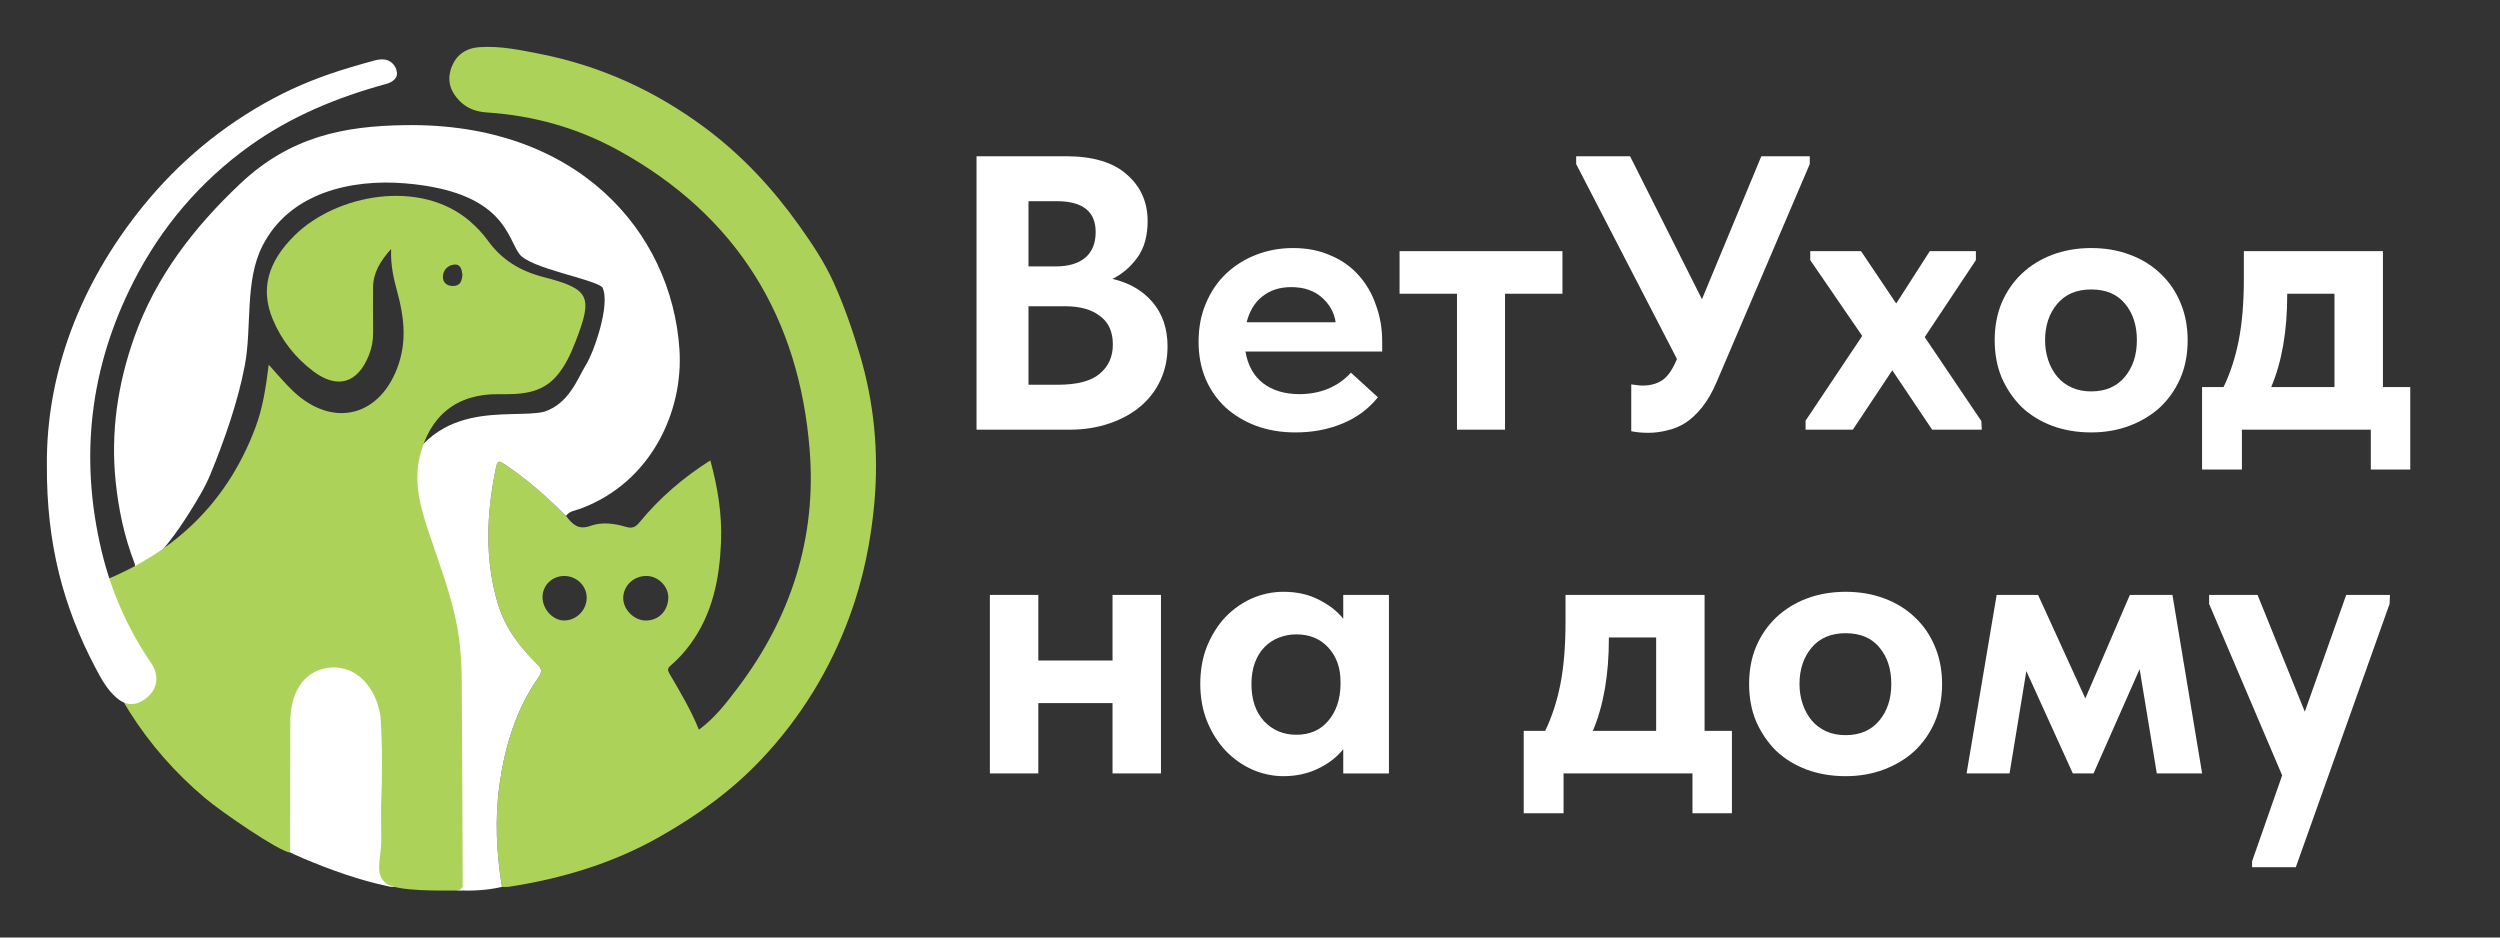 <?xml version="1.0" encoding="UTF-8"?> <svg xmlns="http://www.w3.org/2000/svg" width="160" height="60" viewBox="0 0 160 60" fill="none"><rect x="0" y="0" width="160" height="60" fill="#333333" stroke="none"/><path d="M36.231 33.022C36.625 33.536 36.994 33.945 37.79 33.655C38.519 33.389 39.327 33.499 40.077 33.723C40.463 33.839 40.683 33.727 40.924 33.434C42.202 31.877 43.709 30.575 45.462 29.465C45.938 31.206 46.219 32.937 46.146 34.705C46.049 37.051 45.603 39.303 44.163 41.252C43.796 41.749 43.38 42.201 42.915 42.602C42.721 42.769 42.714 42.885 42.835 43.093C43.509 44.257 44.211 45.406 44.73 46.702C45.758 45.944 46.488 44.984 47.21 44.031C50.614 39.538 52.259 34.439 51.822 28.84C51.157 20.325 47.156 13.797 39.587 9.627C36.971 8.186 34.145 7.391 31.155 7.197C30.51 7.155 29.911 6.955 29.439 6.485C28.844 5.894 28.592 5.201 28.872 4.377C29.166 3.516 29.816 3.078 30.684 3.018C32.01 2.926 33.304 3.201 34.597 3.457C38.459 4.225 41.952 5.824 45.103 8.164C47.467 9.919 49.449 12.049 51.155 14.447C51.977 15.603 52.771 16.791 53.349 18.072C54.02 19.559 54.559 21.111 55.027 22.688C55.945 25.784 56.245 28.924 55.964 32.129C55.746 34.623 55.25 37.06 54.387 39.416C53.128 42.859 51.249 45.923 48.733 48.591C46.832 50.607 44.611 52.198 42.206 53.56C39.211 55.258 35.98 56.222 32.601 56.749C32.446 56.773 32.284 56.757 32.125 56.761C31.772 54.583 31.66 52.406 31.97 50.205C32.317 47.738 33.025 45.414 34.457 43.356C34.72 42.977 34.671 42.785 34.364 42.485C33.235 41.377 32.303 40.143 31.846 38.583C31.028 35.788 31.133 32.986 31.692 30.173C31.847 29.395 31.851 29.41 32.524 29.868C33.873 30.788 35.078 31.872 36.23 33.022H36.231ZM41.37 36.861C40.562 36.859 39.909 37.469 39.886 38.245C39.864 38.984 40.561 39.702 41.308 39.713C42.14 39.725 42.757 39.107 42.771 38.249C42.783 37.523 42.115 36.862 41.37 36.861ZM34.722 38.195C34.708 38.964 35.363 39.696 36.076 39.71C36.872 39.727 37.547 39.059 37.549 38.254C37.551 37.506 36.925 36.884 36.148 36.863C35.367 36.842 34.735 37.433 34.721 38.195H34.722Z" fill="#ACD25A"></path><path d="M36.229 33.022C35.077 31.872 33.872 30.788 32.523 29.868C31.85 29.409 31.847 29.394 31.692 30.173C31.132 32.987 31.027 35.788 31.845 38.583C32.302 40.142 33.234 41.377 34.364 42.485C34.671 42.785 34.72 42.978 34.456 43.355C33.024 45.414 32.316 47.739 31.969 50.205C31.66 52.406 31.771 54.583 32.124 56.761C31.215 56.977 30.29 57.018 29.361 56.993C28.955 56.983 29.114 56.647 29.113 56.452C29.095 53.179 29.018 49.904 29.101 46.633C29.18 43.444 28.664 40.372 27.766 37.329C27.249 35.577 25.241 33.233 25.404 31.385C27.41 25.287 32.716 26.879 34.839 26.348C36.431 25.818 36.961 24.226 37.492 23.368C38.032 22.494 39.084 19.45 38.553 18.389C38.022 17.858 33.95 17.188 33.247 16.266C32.453 15.227 32.297 12.265 25.929 11.734C22.457 11.445 18.521 12.339 16.797 15.736C15.651 17.991 16.133 20.911 15.671 23.368C15.239 25.669 14.375 28.137 13.485 30.312C13.122 31.198 12.613 32.026 12.099 32.843C11.325 34.071 10.472 35.233 9.416 36.234C9.255 36.387 9.151 36.672 8.854 36.599C8.557 36.528 8.686 36.236 8.613 36.049C7.956 34.358 7.584 32.599 7.4 30.798C7.079 27.647 7.533 24.59 8.582 21.617C9.962 17.712 12.413 14.546 15.399 11.734C18.562 8.758 21.98 8.061 25.929 8.009C36.948 7.842 42.975 14.824 43.484 22.345C43.755 26.331 41.67 30.875 37.157 32.553C36.835 32.672 36.45 32.695 36.224 33.02L36.229 33.022Z" fill="white"></path><path d="M25.385 49.996C25.385 52.1 25.376 54.205 25.394 56.309C25.397 56.748 25.302 56.821 24.858 56.726C22.973 56.325 21.177 55.681 19.405 54.935C18.062 54.369 16.829 53.628 15.636 52.808C15.449 52.679 15.25 52.569 15.254 52.263C15.301 49.425 15.152 46.58 15.363 43.75C15.567 41.031 17.505 39.183 20.219 39.081C22.946 38.98 25.229 41.155 25.379 43.861C25.437 44.891 25.385 45.925 25.384 46.958C25.384 47.971 25.384 48.983 25.384 49.995L25.385 49.996Z" fill="white"></path><path d="M5.392 37.629C10.592 35.859 14.386 32.589 16.347 27.363C16.823 26.095 17.02 24.767 17.197 23.342C17.746 23.941 18.225 24.528 18.77 25.042C21.352 27.475 24.425 26.633 25.526 23.262C26.035 21.7 25.837 20.194 25.428 18.691C25.197 17.842 24.993 17.003 25.032 15.934C24.315 16.735 23.881 17.471 23.876 18.413C23.872 19.358 23.866 20.304 23.88 21.249C23.888 21.764 23.799 22.259 23.61 22.731C22.889 24.542 21.583 24.924 20.035 23.751C18.886 22.879 18.014 21.769 17.456 20.434C16.659 18.522 17.118 16.775 18.866 15.056C21.546 12.423 26.896 11.435 30.057 14.146C30.497 14.523 30.889 14.936 31.226 15.401C32.111 16.629 33.289 17.346 34.765 17.726C37.761 18.498 37.961 18.963 36.83 21.874C36.524 22.659 36.177 23.425 35.618 24.07C34.62 25.218 33.288 25.243 31.907 25.227C29.213 25.196 27.481 26.624 26.86 29.245C26.466 30.906 26.91 32.453 27.418 33.994C28.208 36.388 29.163 38.737 29.428 41.273C29.509 42.042 29.547 42.82 29.552 43.594C29.582 47.982 29.595 52.37 29.613 56.757C29.501 56.96 29.314 57.001 29.104 56.996C28.537 56.983 25.357 57.09 24.685 56.517C23.962 55.899 24.385 55.003 24.399 53.859C24.395 53.118 24.392 52.38 24.388 51.64C24.467 49.698 24.482 47.756 24.348 45.815C24.034 43.888 22.768 42.633 21.224 42.719C19.611 42.808 18.59 44.124 18.58 46.164C18.567 48.966 18.572 51.768 18.568 54.57C17.767 54.436 14.196 51.977 13.144 51.094C9.259 47.835 6.72 43.698 5.3 38.859C5.193 38.492 4.762 37.987 5.392 37.628V37.629ZM29.595 17.578C29.551 17.231 29.472 16.868 29.024 16.938C28.636 16.997 28.366 17.291 28.347 17.688C28.329 18.073 28.586 18.295 28.974 18.303C29.459 18.314 29.569 17.975 29.595 17.578Z" fill="#ACD25A"></path><path d="M3.001 29.757C2.952 24.021 5.061 18.244 9.143 13.207C11.445 10.367 14.226 8.05 17.47 6.311C19.058 5.459 20.718 4.813 22.441 4.308C22.959 4.157 23.475 3.997 23.999 3.863C24.267 3.795 24.559 3.761 24.82 3.863C25.202 4.013 25.411 4.395 25.407 4.735C25.405 5.024 25.095 5.267 24.742 5.364C21.607 6.217 18.62 7.444 15.979 9.341C12.814 11.613 10.331 14.524 8.555 18.005C5.743 23.513 5.07 29.288 6.509 35.296C7.12 37.848 8.167 40.223 9.647 42.395C10.352 43.43 9.955 44.38 9.064 44.879C8.518 45.184 7.98 45.104 7.476 44.673C6.842 44.132 6.459 43.407 6.083 42.69C4.085 38.887 2.967 34.858 3.001 29.757Z" fill="white"></path><path d="M144.133 55.124L146.058 49.624L141.383 38.649V38.074H144.483L147.508 45.549L150.158 38.074H152.958L152.933 38.649L146.933 55.499H144.133V55.124Z" fill="white"></path><path d="M127.786 38.074H130.436L133.461 44.699L136.311 38.074H139.036L140.936 49.499H138.036L136.936 42.824L133.986 49.499H132.661L129.686 42.949L128.611 49.499H125.861L127.786 38.074Z" fill="white"></path><path d="M118.118 49.675C117.218 49.675 116.385 49.533 115.618 49.25C114.868 48.967 114.218 48.567 113.668 48.05C113.135 47.517 112.71 46.892 112.393 46.175C112.093 45.458 111.943 44.658 111.943 43.775C111.943 42.892 112.093 42.092 112.393 41.375C112.71 40.642 113.143 40.017 113.693 39.5C114.243 38.983 114.893 38.583 115.643 38.3C116.41 38.017 117.235 37.875 118.118 37.875C119.018 37.875 119.843 38.017 120.593 38.3C121.36 38.583 122.018 38.992 122.568 39.525C123.118 40.042 123.543 40.667 123.843 41.4C124.143 42.117 124.293 42.908 124.293 43.775C124.293 44.675 124.135 45.492 123.818 46.225C123.502 46.942 123.068 47.558 122.518 48.075C121.968 48.575 121.318 48.967 120.568 49.25C119.818 49.533 119.002 49.675 118.118 49.675ZM118.118 47.05C119.035 47.05 119.752 46.742 120.268 46.125C120.785 45.508 121.043 44.725 121.043 43.775C121.043 42.825 120.793 42.05 120.293 41.45C119.793 40.833 119.068 40.525 118.118 40.525C117.185 40.525 116.46 40.833 115.943 41.45C115.427 42.067 115.168 42.842 115.168 43.775C115.168 44.225 115.235 44.65 115.368 45.05C115.502 45.45 115.693 45.8 115.943 46.1C116.193 46.4 116.502 46.633 116.868 46.8C117.235 46.967 117.652 47.05 118.118 47.05Z" fill="white"></path><path d="M97.518 46.774H98.893C99.326 45.874 99.651 44.874 99.868 43.774C100.084 42.658 100.193 41.341 100.193 39.824V38.074H109.093V46.774H110.843V52.049H108.318V49.499H100.068V52.049H97.518V46.774ZM102.968 40.874C102.968 43.191 102.626 45.158 101.943 46.774H105.993V40.799H102.968V40.874Z" fill="white"></path><path d="M82.143 49.675C81.46 49.675 80.793 49.533 80.143 49.25C79.51 48.967 78.943 48.567 78.443 48.05C77.96 47.533 77.568 46.917 77.268 46.2C76.968 45.467 76.818 44.658 76.818 43.775C76.818 42.892 76.96 42.092 77.243 41.375C77.543 40.642 77.935 40.017 78.418 39.5C78.918 38.983 79.485 38.583 80.118 38.3C80.768 38.017 81.443 37.875 82.143 37.875C82.993 37.875 83.743 38.042 84.393 38.375C85.06 38.708 85.585 39.117 85.968 39.6V38.075H88.893V49.5H85.968V47.95C85.552 48.467 85.01 48.883 84.343 49.2C83.677 49.517 82.943 49.675 82.143 49.675ZM82.968 47.025C83.818 47.025 84.493 46.733 84.993 46.15C85.51 45.55 85.777 44.775 85.793 43.825V43.625C85.793 42.742 85.535 42.017 85.018 41.45C84.502 40.883 83.818 40.6 82.968 40.6C82.585 40.6 82.218 40.667 81.868 40.8C81.518 40.933 81.21 41.133 80.943 41.4C80.677 41.667 80.468 42 80.318 42.4C80.168 42.8 80.093 43.258 80.093 43.775C80.093 44.775 80.36 45.567 80.893 46.15C81.443 46.733 82.135 47.025 82.968 47.025Z" fill="white"></path><path d="M71.202 44.999H66.452V49.499H63.352V38.074H66.452V42.274H71.202V38.074H74.302V49.499H71.202V44.999Z" fill="white"></path><path d="M140.932 24.774H142.307C142.74 23.874 143.065 22.874 143.282 21.774C143.498 20.658 143.607 19.341 143.607 17.824V16.074H152.507V24.774H154.257V30.049H151.732V27.499H143.482V30.049H140.932V24.774ZM146.382 18.874C146.382 21.191 146.04 23.158 145.357 24.774H149.407V18.799H146.382V18.874Z" fill="white"></path><path d="M133.835 27.675C132.935 27.675 132.102 27.533 131.335 27.25C130.585 26.967 129.935 26.567 129.385 26.05C128.852 25.517 128.427 24.892 128.11 24.175C127.81 23.458 127.66 22.658 127.66 21.775C127.66 20.892 127.81 20.092 128.11 19.375C128.427 18.642 128.86 18.017 129.41 17.5C129.96 16.983 130.61 16.583 131.36 16.3C132.127 16.017 132.952 15.875 133.835 15.875C134.735 15.875 135.56 16.017 136.31 16.3C137.077 16.583 137.735 16.992 138.285 17.525C138.835 18.042 139.26 18.667 139.56 19.4C139.86 20.117 140.01 20.908 140.01 21.775C140.01 22.675 139.852 23.492 139.535 24.225C139.218 24.942 138.785 25.558 138.235 26.075C137.685 26.575 137.035 26.967 136.285 27.25C135.535 27.533 134.718 27.675 133.835 27.675ZM133.835 25.05C134.752 25.05 135.468 24.742 135.985 24.125C136.502 23.508 136.76 22.725 136.76 21.775C136.76 20.825 136.51 20.05 136.01 19.45C135.51 18.833 134.785 18.525 133.835 18.525C132.902 18.525 132.177 18.833 131.66 19.45C131.143 20.067 130.885 20.842 130.885 21.775C130.885 22.225 130.952 22.65 131.085 23.05C131.218 23.45 131.41 23.8 131.66 24.1C131.91 24.4 132.218 24.633 132.585 24.8C132.952 24.967 133.368 25.05 133.835 25.05Z" fill="white"></path><path d="M115.557 26.924L119.182 21.499L115.857 16.649V16.074H119.107L121.357 19.424L123.507 16.074H126.457V16.649L123.182 21.574L126.807 26.949L126.832 27.499H123.657L121.107 23.699L118.582 27.499H115.557V26.924Z" fill="white"></path><path d="M105.5 27.7C105.3 27.7 105.108 27.692 104.925 27.675C104.758 27.658 104.583 27.633 104.4 27.6V24.6C104.533 24.617 104.658 24.633 104.775 24.65C104.892 24.667 105.017 24.675 105.15 24.675C105.633 24.675 106.05 24.558 106.4 24.325C106.75 24.075 107.058 23.625 107.325 22.975L100.875 10.5V10H104.325L108.925 19.15L112.725 10H115.825V10.5L109.875 24.425C109.592 25.092 109.275 25.642 108.925 26.075C108.592 26.492 108.233 26.825 107.85 27.075C107.467 27.308 107.075 27.467 106.675 27.55C106.275 27.65 105.883 27.7 105.5 27.7Z" fill="white"></path><path d="M93.247 18.799H89.572V16.074H99.997V18.799H96.322V27.499H93.247V18.799Z" fill="white"></path><path d="M82.909 27.675C81.992 27.675 81.151 27.533 80.384 27.25C79.634 26.967 78.984 26.575 78.434 26.075C77.884 25.558 77.459 24.95 77.159 24.25C76.859 23.533 76.709 22.742 76.709 21.875C76.709 20.958 76.867 20.133 77.184 19.4C77.501 18.65 77.934 18.017 78.484 17.5C79.034 16.983 79.676 16.583 80.409 16.3C81.142 16.017 81.926 15.875 82.759 15.875C83.659 15.875 84.459 16.033 85.159 16.35C85.876 16.65 86.476 17.075 86.959 17.625C87.442 18.158 87.809 18.792 88.059 19.525C88.326 20.242 88.459 21.017 88.459 21.85V22.5H79.709C79.859 23.383 80.234 24.058 80.834 24.525C81.451 24.992 82.226 25.225 83.159 25.225C83.826 25.225 84.442 25.108 85.009 24.875C85.592 24.625 86.076 24.283 86.459 23.85L88.184 25.425C87.601 26.158 86.851 26.717 85.934 27.1C85.017 27.483 84.009 27.675 82.909 27.675ZM82.634 18.375C81.901 18.375 81.284 18.575 80.784 18.975C80.301 19.358 79.967 19.908 79.784 20.625H85.484C85.384 19.992 85.084 19.458 84.584 19.025C84.084 18.592 83.434 18.375 82.634 18.375Z" fill="white"></path><path d="M62.498 10H68.223C69.956 10 71.256 10.392 72.123 11.175C73.006 11.942 73.448 12.933 73.448 14.15C73.448 15.1 73.231 15.875 72.798 16.475C72.365 17.075 71.831 17.533 71.198 17.85C72.281 18.1 73.14 18.6 73.773 19.35C74.406 20.1 74.723 21.042 74.723 22.175C74.723 22.958 74.573 23.675 74.273 24.325C73.973 24.975 73.548 25.533 72.998 26C72.448 26.467 71.781 26.833 70.998 27.1C70.231 27.367 69.373 27.5 68.423 27.5H62.498V10ZM65.823 19.6V24.625H67.673C68.923 24.625 69.823 24.392 70.373 23.925C70.94 23.458 71.223 22.833 71.223 22.05C71.223 21.233 70.948 20.625 70.398 20.225C69.865 19.808 69.123 19.6 68.173 19.6H65.823ZM65.823 12.875V17.05H67.573C68.373 17.05 68.998 16.867 69.448 16.5C69.898 16.117 70.123 15.567 70.123 14.85C70.123 13.533 69.29 12.875 67.623 12.875H65.823Z" fill="white"></path></svg> 